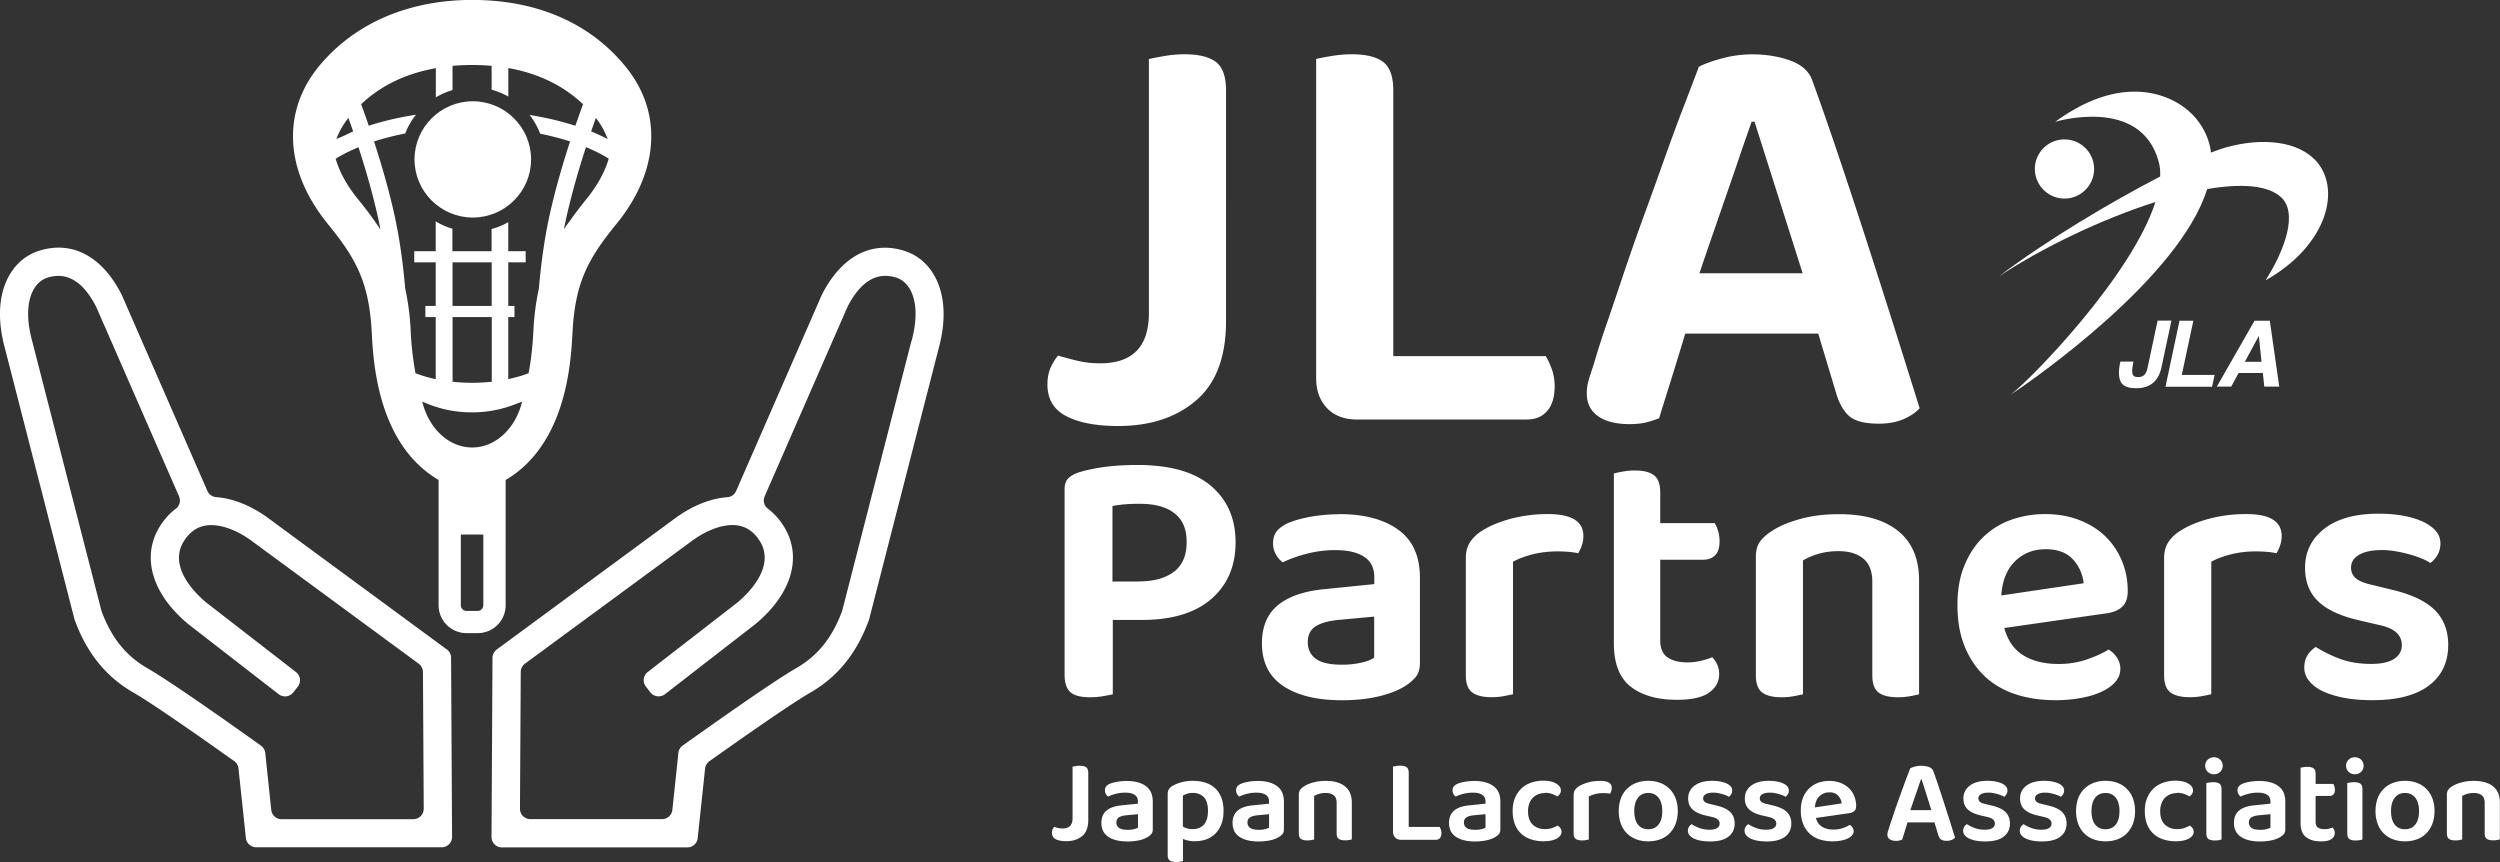 <svg width="232" height="80" fill="none" xmlns="http://www.w3.org/2000/svg"><rect width="100%" height="100%" fill="#333333" stroke="none"/><g clip-path="url(#clip0_11085_1508)" fill="#fff"><path d="M191.966 18.401a2.756 2.756 0 002.356-2.464 2.744 2.744 0 00-2.738-2.997 2.74 2.74 0 00-2.75 2.743 2.758 2.758 0 003.132 2.718z"/><path d="M214.73 14.738c-1.912-1.859-5.487-1.931-8.699-.896-.249.085-.528.188-.85.315-.139-1.132-.588-2.192-1.402-3.18-1.59-1.93-6.337-4.589-13.063.328 0 0 7.958-2.428 9.609 3.7.116.423.164.896.14 1.374-4.547 2.355-10.538 5.91-14.975 9.276 4.188-2.767 9.633-5.346 14.532-6.908-2.173 6.83-11.534 16.457-13.434 17.874 2.228-1.459 15.686-10.869 18.235-19.073 3.127-.54 5.64-.388 6.884.775 1.487 1.398.449 4.686-1.463 7.69 5.773-3.24 7.175-8.653 4.498-11.28l-.012.005z"/><path d="M200.222 29.767l-.91 4.275c-.061.297-.14.508-.225.636-.14.212-.364.315-.662.315-.297 0-.485-.097-.528-.297-.048-.188-.036-.527.061-1l.024-.139h-1.214l-.024.14c-.152.72-.14 1.283.048 1.707.189.412.674.624 1.463.624.79 0 1.403-.26 1.815-.775.249-.309.425-.72.528-1.235l.911-4.263h-1.287v.012zm3.32 0h-1.286l-1.299 6.122h4.322l.236-1.096h-3.047l1.074-5.026zm5.676 0l-3.496 6.11h1.335l.686-1.26h2.252l.128 1.26h1.39l-.874-6.11h-1.427.006zm-.898 3.809l1.299-2.404.249 2.404h-1.548zM103.268 57.53v6.902a17.07 17.07 0 01-.881.17 6.995 6.995 0 01-1.22.103c-.874 0-1.487-.158-1.839-.478-.358-.321-.534-.86-.534-1.611V45.383c0-.436.115-.769.346-.993.23-.23.552-.412.965-.551a12.28 12.28 0 011.22-.309 18.707 18.707 0 012.841-.345c.48-.024.941-.036 1.378-.036 3.029 0 5.305.648 6.829 1.937 1.524 1.296 2.289 3.04 2.289 5.238 0 2.198-.747 3.948-2.24 5.25-1.494 1.302-3.649 1.956-6.471 1.956h-2.683zm2.41-3.573c1.377 0 2.458-.297 3.253-.89.789-.593 1.19-1.508 1.19-2.75 0-1.24-.37-2.082-1.117-2.675-.747-.594-1.827-.89-3.254-.89-.989 0-1.821.066-2.513.205v7.006h2.447l-.006-.006zm18.69-6.243c2.246 0 4.043.479 5.384 1.441 1.342.963 2.016 2.447 2.016 4.463v7.932c0 .551-.14.987-.413 1.302-.273.32-.619.606-1.032.86-.644.387-1.457.696-2.44.926-.99.23-2.113.345-3.375.345-2.295 0-4.104-.442-5.421-1.32-1.317-.878-1.979-2.204-1.979-3.966 0-1.532.485-2.706 1.463-3.518.977-.811 2.391-1.308 4.249-1.495l4.717-.479v-.617c0-.872-.316-1.514-.947-1.92-.632-.411-1.518-.617-2.665-.617-.893 0-1.767.109-2.617.327a12.13 12.13 0 00-2.27.805 2.178 2.178 0 01-.637-.739 2.073 2.073 0 01-.261-1.011c0-.46.109-.83.328-1.114.218-.285.57-.545 1.05-.775.667-.273 1.42-.479 2.27-.618.85-.14 1.712-.206 2.58-.206v-.006zm.133 13.97a8.06 8.06 0 001.822-.188c.552-.128.953-.279 1.201-.467v-3.808l-3.338.309c-.917.09-1.615.29-2.101.599-.479.309-.722.793-.722 1.46 0 .665.249 1.18.741 1.543.491.364 1.293.551 2.391.551h.006zm15.899 2.742c-.207.049-.48.103-.826.17a6.205 6.205 0 01-1.172.103c-.801 0-1.402-.152-1.79-.448-.389-.297-.583-.824-.583-1.58V51.788c0-.593.14-1.096.413-1.507.273-.412.674-.781 1.202-1.096.71-.436 1.59-.788 2.634-1.066a13.381 13.381 0 013.387-.412c2.18 0 3.272.678 3.272 2.023 0 .32-.048.623-.152.908a3.67 3.67 0 01-.327.702c-.528-.115-1.184-.17-1.961-.17-.777 0-1.56.092-2.27.273-.711.182-1.318.412-1.821.684V64.42l-.006.006zm14.337-3.433c.45.321 1.075.478 1.876.478.389 0 .783-.048 1.19-.139.401-.09.765-.206 1.087-.345.182.182.339.406.461.672.127.267.188.57.188.908 0 .685-.31 1.254-.929 1.702-.619.448-1.614.672-2.992.672-1.815 0-3.242-.406-4.286-1.217-1.044-.811-1.566-2.156-1.566-4.033V43.936a12.7 12.7 0 01.807-.17 6.241 6.241 0 011.154-.103c.801 0 1.396.152 1.772.449.377.296.571.823.571 1.58v2.852h5.056c.116.181.219.424.31.72.091.297.14.618.14.963 0 .594-.14 1.03-.413 1.302-.273.272-.644.412-1.099.412h-3.994v7.484c0 .733.224 1.26.674 1.58l-.007-.012zm18.169-9.161c-.565-.46-1.323-.684-2.289-.684-.667 0-1.28.078-1.839.242a6.144 6.144 0 00-1.463.617v12.425c-.206.049-.479.103-.825.17a6.205 6.205 0 01-1.172.103c-.801 0-1.402-.151-1.791-.448-.388-.297-.582-.824-.582-1.58v-11.02c0-.552.115-.994.346-1.34.23-.344.582-.671 1.068-.992.668-.46 1.548-.842 2.653-1.15 1.098-.31 2.318-.46 3.648-.46 2.361 0 4.194.52 5.487 1.561 1.293 1.042 1.943 2.568 1.943 4.584v10.572a12.7 12.7 0 01-.807.17 6.297 6.297 0 01-1.154.103c-.825 0-1.426-.151-1.809-.448-.376-.297-.57-.824-.57-1.58v-8.684c0-.98-.28-1.701-.844-2.161zm13.093 6.454c.322 1.17.917 2.017 1.791 2.544.874.526 1.949.787 3.236.787a8.02 8.02 0 002.664-.43c.814-.285 1.476-.587 1.979-.908.322.181.583.436.79.756.206.321.309.667.309 1.03 0 .46-.158.866-.467 1.217-.31.357-.735.66-1.275.908-.54.255-1.178.448-1.912.582a12.75 12.75 0 01-2.374.205c-1.353 0-2.586-.181-3.696-.55-1.111-.364-2.064-.921-2.86-1.666-.789-.745-1.408-1.665-1.857-2.761-.449-1.096-.674-2.38-.674-3.845 0-1.465.219-2.652.656-3.706.437-1.053 1.026-1.931 1.772-2.646a7.148 7.148 0 012.598-1.58 9.393 9.393 0 013.133-.515c1.104 0 2.155.176 3.095.533.941.357 1.743.848 2.41 1.477a6.696 6.696 0 011.566 2.265c.377.884.571 1.835.571 2.864 0 .642-.164 1.12-.498 1.441-.334.321-.795.527-1.396.618l-9.567 1.374.006.006zm3.819-7.314c-1.123 0-2.064.37-2.823 1.114-.759.745-1.184 1.805-1.275 3.173l7.643-1.132a3.832 3.832 0 00-.996-2.217c-.577-.63-1.42-.944-2.549-.944v.006zM205.2 64.426c-.207.049-.48.103-.826.17a6.194 6.194 0 01-1.171.103c-.802 0-1.403-.152-1.791-.448-.389-.297-.583-.824-.583-1.58V51.788c0-.593.14-1.096.413-1.507.273-.412.674-.781 1.202-1.096.71-.436 1.59-.788 2.634-1.066a13.383 13.383 0 013.388-.412c2.179 0 3.271.678 3.271 2.023 0 .32-.048.623-.151.908a3.73 3.73 0 01-.328.702c-.528-.115-1.184-.17-1.961-.17-.777 0-1.56.092-2.27.273-.71.182-1.317.412-1.821.684V64.42l-.006.006zm21.992-4.566c0 1.605-.594 2.853-1.79 3.76-1.19.903-2.938 1.357-5.233 1.357-.941 0-1.797-.066-2.562-.206-.771-.139-1.432-.339-1.997-.599-.564-.26-.995-.581-1.305-.963a1.928 1.928 0 01-.467-1.253c0-.46.097-.812.291-1.133.194-.32.455-.58.777-.787a11.86 11.86 0 002.222 1.096c.838.315 1.809.479 2.908.479.94 0 1.651-.152 2.13-.46.48-.31.723-.74.723-1.29 0-.939-.686-1.556-2.064-1.853l-1.925-.448c-1.699-.388-2.956-.975-3.769-1.75-.814-.775-1.22-1.817-1.22-3.125 0-1.49.595-2.694 1.79-3.62 1.19-.927 2.866-1.393 5.027-1.393.825 0 1.59.06 2.288.188.698.127 1.305.308 1.821.55.516.243.917.527 1.202.86.285.333.431.715.431 1.15a2.1 2.1 0 01-.273 1.085 2.363 2.363 0 01-.656.738 4.897 4.897 0 00-.807-.411 9.643 9.643 0 00-1.099-.376c-.4-.115-.825-.212-1.275-.29a7.68 7.68 0 00-1.323-.121c-.892 0-1.596.145-2.1.43-.504.284-.759.69-.759 1.216 0 .388.146.709.431.963.285.255.783.46 1.499.618l1.688.412c1.906.436 3.278 1.071 4.128 1.907.85.836 1.274 1.925 1.274 3.282l-.006-.012zM100.427 77.578c-.371.32-.862.484-1.475.484-.413 0-.735-.06-.972-.181a.627.627 0 01-.358-.6c0-.127.019-.236.061-.32a.99.99 0 01.14-.225c.127.037.255.073.382.103s.267.043.413.043c.613 0 .916-.315.916-.951v-4.784c.067-.012.164-.036.292-.054a2.03 2.03 0 01.382-.03c.267 0 .468.048.595.145.128.097.188.279.188.533v4.353c0 .673-.188 1.17-.558 1.49l-.006-.006zm4.146-5.104c.728 0 1.317.157 1.748.466.437.315.656.793.656 1.453v2.58c0 .175-.043.32-.134.423-.091.103-.2.2-.334.279a2.63 2.63 0 01-.795.303 4.998 4.998 0 01-1.099.109c-.746 0-1.335-.146-1.76-.43-.431-.285-.644-.715-.644-1.29 0-.497.158-.878.474-1.145.316-.266.777-.423 1.384-.484l1.53-.157v-.2c0-.285-.104-.49-.31-.624-.206-.133-.492-.2-.868-.2-.291 0-.577.037-.85.103a4.381 4.381 0 00-.74.26.682.682 0 01-.207-.242.699.699 0 01-.085-.326.62.62 0 01.103-.364.915.915 0 01.34-.248c.219-.09.462-.157.741-.2.273-.042.552-.067.838-.067h.012zm.048 4.535a2.6 2.6 0 00.595-.06c.176-.043.31-.092.389-.152v-1.241l-1.087.103c-.297.03-.528.096-.68.193-.158.103-.237.26-.237.473a.59.59 0 00.243.502c.164.121.419.176.777.176v.006zm6.259 1.059c-.219 0-.419-.018-.601-.06a3.456 3.456 0 01-.498-.151v2.052a7.06 7.06 0 00-.267.055c-.109.024-.237.03-.382.03-.261 0-.456-.049-.583-.145-.128-.097-.188-.267-.188-.515v-5.656c0-.175.036-.326.109-.435.073-.11.182-.218.34-.315.218-.127.485-.236.807-.327a3.97 3.97 0 011.087-.14c.406 0 .789.055 1.135.164.346.109.649.272.898.502.255.225.449.515.595.866.14.352.213.763.213 1.248 0 .484-.067.878-.201 1.229a2.506 2.506 0 01-.552.884 2.25 2.25 0 01-.838.533 3.02 3.02 0 01-1.068.175l-.006.006zm-.213-1.126c.45 0 .796-.14 1.05-.411.255-.28.383-.703.383-1.284 0-.582-.134-1.03-.395-1.284s-.595-.381-1.007-.381c-.201 0-.377.024-.535.078a2.755 2.755 0 00-.394.17v2.87c.121.073.249.133.394.176.146.042.31.066.498.066h.006zm6.077-4.468c.728 0 1.317.157 1.748.466.437.315.655.793.655 1.453v2.58c0 .175-.042.32-.133.423-.091.103-.2.2-.334.279a2.63 2.63 0 01-.795.303 4.998 4.998 0 01-1.099.109c-.747 0-1.335-.146-1.76-.43-.431-.285-.644-.715-.644-1.29 0-.497.158-.878.474-1.145.315-.266.777-.423 1.384-.484l1.529-.157v-.2c0-.285-.103-.49-.309-.624-.206-.133-.492-.2-.868-.2-.292 0-.577.037-.85.103a4.425 4.425 0 00-.741.26.68.68 0 01-.206-.242.687.687 0 01-.085-.326c0-.152.036-.267.103-.364a.915.915 0 01.34-.248c.219-.09.462-.157.741-.2.273-.042.552-.067.837-.067h.013zm.042 4.535a2.6 2.6 0 00.595-.06c.176-.043.31-.092.388-.152v-1.241l-1.086.103c-.298.03-.528.096-.68.193-.158.103-.237.26-.237.473a.59.59 0 00.243.502c.164.121.419.176.777.176v.006zm6.987-3.197c-.182-.152-.431-.224-.747-.224a2.099 2.099 0 00-1.074.278v4.039c-.067.012-.158.036-.267.054a1.81 1.81 0 01-.383.03c-.261 0-.455-.048-.582-.145-.128-.096-.189-.266-.189-.514v-3.58a.8.8 0 01.11-.436 1.18 1.18 0 01.346-.32c.218-.152.504-.273.862-.376a4.274 4.274 0 011.183-.151c.771 0 1.36.169 1.785.508.419.34.631.836.631 1.49v3.433c-.06.012-.145.036-.261.054-.115.025-.242.03-.376.03-.267 0-.461-.048-.589-.145-.127-.096-.182-.266-.182-.514v-2.822c0-.32-.091-.557-.273-.702l.006.012zm5.706 3.911c-.14-.139-.206-.333-.206-.569v-6.013c.06-.012.151-.036.285-.054.127-.024.261-.03.389-.03.267 0 .467.048.594.145.128.097.189.279.189.533v5.007h2.871c.036.06.073.14.109.243a.984.984 0 01.055.327c0 .2-.049.357-.14.46a.484.484 0 01-.388.163h-3.199c-.237 0-.425-.072-.565-.212h.006zm7.351-5.249c.729 0 1.317.157 1.748.466.438.315.656.793.656 1.453v2.58c0 .175-.042.32-.134.423-.091.103-.2.2-.333.279-.207.127-.474.23-.796.303a4.989 4.989 0 01-1.098.109c-.747 0-1.336-.146-1.761-.43-.425-.285-.643-.715-.643-1.29 0-.497.158-.878.473-1.145.316-.266.777-.423 1.384-.484l1.53-.157v-.2c0-.285-.103-.49-.31-.624-.206-.133-.491-.2-.868-.2-.291 0-.576.037-.849.103a4.394 4.394 0 00-.741.26.67.67 0 01-.206-.242.687.687 0 01-.085-.326c0-.152.036-.267.109-.364a.915.915 0 01.34-.248 3.2 3.2 0 01.74-.2c.28-.042.559-.067.838-.067h.006zm.043 4.535c.218 0 .412-.018.595-.06.182-.043.309-.092.388-.152v-1.241l-1.086.103c-.298.03-.529.096-.68.193-.152.097-.237.26-.237.473a.59.59 0 00.243.502c.158.121.419.176.777.176v.006zm6.489-3.409c-.225 0-.431.036-.619.109a1.409 1.409 0 00-.492.32 1.45 1.45 0 00-.328.528 2.022 2.022 0 00-.121.726c0 .551.145.963.437 1.241.291.279.668.418 1.129.418.261 0 .486-.036.68-.103.188-.072.358-.145.51-.23.103.073.188.158.255.254a.62.62 0 01.097.334c0 .254-.152.46-.449.623-.298.164-.699.248-1.208.248a3.63 3.63 0 01-1.172-.175 2.433 2.433 0 01-.911-.527 2.35 2.35 0 01-.588-.878c-.14-.351-.207-.757-.207-1.217 0-.46.073-.878.225-1.235a2.58 2.58 0 01.607-.884c.255-.237.558-.406.898-.527a3.45 3.45 0 011.099-.176c.498 0 .898.085 1.196.26.297.176.449.388.449.642 0 .122-.03.23-.097.321a.825.825 0 01-.219.237 4.15 4.15 0 00-.497-.23 1.821 1.821 0 00-.668-.103l-.006.024zm4.091 4.305c-.067.012-.158.036-.267.054-.109.025-.237.03-.382.03-.261 0-.456-.048-.583-.145-.128-.096-.188-.266-.188-.514v-3.537c0-.193.042-.357.133-.49a1.24 1.24 0 01.389-.357c.23-.14.516-.254.856-.345.34-.091.704-.133 1.098-.133.711 0 1.063.217 1.063.66 0 .102-.019.2-.049.296-.036.091-.067.17-.109.23a3.121 3.121 0 00-.638-.054c-.254 0-.503.03-.74.09a2.606 2.606 0 00-.595.225v3.996l.012-.006zm8.244-2.634c0 .43-.067.817-.195 1.163a2.562 2.562 0 01-.552.884 2.316 2.316 0 01-.862.563c-.334.127-.71.194-1.129.194-.419 0-.795-.067-1.129-.194a2.379 2.379 0 01-1.415-1.441 3.417 3.417 0 01-.194-1.175c0-.436.067-.817.194-1.169.128-.35.316-.642.559-.884.243-.242.534-.43.868-.557.334-.127.71-.194 1.117-.194.407 0 .783.067 1.117.194a2.416 2.416 0 011.426 1.447c.128.346.195.733.195 1.157v.012zm-2.738-1.683c-.401 0-.722.145-.953.442-.231.296-.346.708-.346 1.241 0 .533.115.957.34 1.247.23.291.546.436.959.436.413 0 .728-.145.959-.442.231-.29.34-.708.34-1.241 0-.533-.115-.95-.346-1.241-.231-.29-.546-.442-.953-.442zm8.019 2.833c0 .521-.194.927-.583 1.224-.388.296-.953.442-1.7.442-.303 0-.582-.025-.831-.067a2.568 2.568 0 01-.65-.194 1.162 1.162 0 01-.425-.315.614.614 0 01-.151-.405c0-.14.03-.267.097-.37a.753.753 0 01.249-.254c.206.133.449.254.722.357.273.103.589.158.947.158.303 0 .534-.049.692-.152a.476.476 0 00.237-.418c0-.302-.225-.502-.674-.605l-.625-.145c-.553-.128-.96-.315-1.227-.57-.267-.254-.394-.593-.394-1.017 0-.484.194-.878.583-1.174.388-.303.934-.455 1.632-.455.268 0 .516.019.741.061.225.042.425.103.595.176.17.072.297.17.394.278a.56.56 0 01.14.376c0 .145-.03.254-.091.35a.852.852 0 01-.212.243 1.489 1.489 0 00-.261-.133 4.147 4.147 0 00-.771-.218 2.118 2.118 0 00-.431-.037c-.292 0-.516.049-.68.14-.164.09-.249.224-.249.393 0 .127.048.23.14.315.091.085.254.151.485.2l.546.133c.62.14 1.069.345 1.342.618.273.272.413.63.413 1.066zm5.257 0c0 .521-.195.927-.583 1.224-.389.296-.953.442-1.7.442-.303 0-.583-.025-.831-.067a2.568 2.568 0 01-.65-.194 1.162 1.162 0 01-.425-.315.616.616 0 01-.152-.405.67.67 0 01.098-.37.76.76 0 01.248-.254c.207.133.45.254.723.357.273.103.589.158.947.158.303 0 .534-.049.692-.152a.475.475 0 00.236-.418c0-.302-.224-.502-.673-.605l-.626-.145c-.552-.128-.959-.315-1.226-.57-.267-.254-.394-.593-.394-1.017 0-.484.194-.878.582-1.174.389-.303.935-.455 1.633-.455.267 0 .516.019.741.061.225.042.425.103.595.176.17.072.297.17.394.278.091.11.14.23.14.376 0 .145-.03.254-.091.35a.84.84 0 01-.213.243 1.42 1.42 0 00-.261-.133 4.01 4.01 0 00-.77-.218 2.118 2.118 0 00-.431-.037c-.292 0-.516.049-.68.14-.164.09-.249.224-.249.393 0 .127.048.23.139.315.091.085.255.151.486.2l.546.133c.62.14 1.069.345 1.342.618.273.272.413.63.413 1.066zm2.282-.514c.103.381.297.654.583.823.285.17.631.255 1.05.255.316 0 .601-.049.868-.14.267-.09.48-.194.643-.296.104.06.189.139.255.248a.613.613 0 01.104.333.564.564 0 01-.152.394 1.292 1.292 0 01-.413.296 2.397 2.397 0 01-.619.188 4.407 4.407 0 01-.771.067c-.443 0-.844-.061-1.202-.176a2.408 2.408 0 01-.929-.539 2.537 2.537 0 01-.601-.896 3.307 3.307 0 01-.218-1.248c0-.472.073-.86.212-1.204a2.364 2.364 0 011.421-1.374 3 3 0 011.02-.17c.358 0 .698.06 1.007.175.304.115.565.279.783.478.219.2.389.449.51.74.122.284.182.599.182.932 0 .206-.054.363-.164.466a.833.833 0 01-.455.2l-3.108.448h-.006zm1.238-2.374a1.25 1.25 0 00-.916.364c-.249.242-.383.587-.413 1.029l2.483-.37a1.258 1.258 0 00-.328-.72c-.188-.206-.461-.309-.826-.309v.006zm9.767 2.786h-2.507l-.261.86c-.091.296-.17.544-.23.738a1.93 1.93 0 01-.243.079 1.208 1.208 0 01-.322.036c-.255 0-.449-.048-.595-.151a.488.488 0 01-.212-.43c0-.091.012-.176.036-.26.025-.085.055-.182.097-.297.061-.206.14-.46.243-.751.103-.297.207-.612.322-.957.115-.345.243-.702.376-1.072.134-.369.261-.726.389-1.071.121-.345.243-.672.358-.97.115-.302.212-.556.297-.774a2.23 2.23 0 01.431-.158c.189-.054.383-.078.577-.078.261 0 .498.036.716.115.219.078.352.2.413.375.152.412.316.878.492 1.411s.358 1.078.54 1.647c.182.57.358 1.12.534 1.665l.456 1.46a.87.87 0 01-.31.205 1.183 1.183 0 01-.461.085c-.261 0-.444-.048-.553-.14-.109-.09-.194-.241-.249-.441l-.334-1.114v-.013zm-1.256-3.99c-.067.187-.14.393-.219.623-.079.23-.157.472-.249.72-.084.249-.176.503-.261.757-.085.255-.176.509-.254.751h1.948l-.904-2.858h-.055l-.006.006zm8.255 4.092c0 .521-.194.927-.582 1.224-.389.296-.953.442-1.7.442-.303 0-.583-.025-.832-.067a2.573 2.573 0 01-.649-.194 1.162 1.162 0 01-.425-.315.616.616 0 01-.152-.405c0-.14.031-.267.097-.37a.772.772 0 01.249-.254c.207.133.449.254.723.357.273.103.588.158.947.158.303 0 .534-.049.692-.152a.477.477 0 00.236-.418c0-.302-.224-.502-.674-.605l-.625-.145c-.552-.128-.959-.315-1.226-.57-.267-.254-.395-.593-.395-1.017 0-.484.195-.878.583-1.174.389-.303.935-.455 1.633-.455.267 0 .516.019.741.061.224.042.425.103.595.176.17.072.297.17.394.278.091.11.14.23.14.376a.635.635 0 01-.091.35.84.84 0 01-.213.243 1.42 1.42 0 00-.261-.133 4.01 4.01 0 00-.771-.218 2.107 2.107 0 00-.431-.037c-.291 0-.516.049-.68.14-.163.09-.248.224-.248.393 0 .127.048.23.139.315.091.085.255.151.486.2l.546.133c.619.14 1.069.345 1.342.618.273.272.412.63.412 1.066zm5.257 0c0 .521-.194.927-.582 1.224-.389.296-.953.442-1.7.442-.304 0-.583-.025-.832-.067a2.56 2.56 0 01-.649-.194 1.162 1.162 0 01-.425-.315.616.616 0 01-.152-.405c0-.14.03-.267.097-.37a.772.772 0 01.249-.254c.207.133.449.254.722.357.274.103.589.158.947.158.304 0 .535-.049.692-.152a.476.476 0 00.237-.418c0-.302-.224-.502-.674-.605l-.625-.145c-.552-.128-.959-.315-1.226-.57-.267-.254-.395-.593-.395-1.017 0-.484.195-.878.583-1.174.389-.303.935-.455 1.633-.455.267 0 .516.019.741.061.224.042.425.103.595.176.169.072.297.17.394.278.091.11.14.23.14.376a.635.635 0 01-.091.35.84.84 0 01-.213.243 1.489 1.489 0 00-.261-.133 4.122 4.122 0 00-.771-.218 2.107 2.107 0 00-.431-.037c-.291 0-.516.049-.68.14-.164.09-.249.224-.249.393 0 .127.049.23.14.315.091.085.255.151.486.2l.546.133c.619.14 1.068.345 1.342.618.273.272.412.63.412 1.066zm6.356-1.15c0 .43-.067.817-.194 1.163a2.58 2.58 0 01-.553.884 2.308 2.308 0 01-.862.563c-.334.127-.71.194-1.129.194-.419 0-.795-.067-1.129-.194a2.379 2.379 0 01-1.414-1.441 3.394 3.394 0 01-.194-1.175c0-.436.066-.817.194-1.169a2.36 2.36 0 01.558-.884c.243-.242.534-.43.868-.557a3.135 3.135 0 011.117-.194c.407 0 .783.067 1.117.194a2.423 2.423 0 011.427 1.447c.127.346.194.733.194 1.157v.012zm-2.744-1.683c-.4 0-.722.145-.953.442-.231.296-.346.708-.346 1.241 0 .533.115.957.34 1.247.231.291.546.436.959.436.413 0 .729-.145.959-.442.231-.29.34-.708.34-1.241 0-.533-.115-.95-.346-1.241-.23-.29-.546-.442-.953-.442zm6.635.012c-.225 0-.431.036-.619.109a1.418 1.418 0 00-.492.32 1.45 1.45 0 00-.328.528 2.022 2.022 0 00-.121.726c0 .551.146.963.437 1.241.291.279.668.418 1.129.418.261 0 .486-.036.68-.103.188-.072.358-.145.51-.23.103.073.188.158.255.254a.61.61 0 01.097.334c0 .254-.152.46-.449.623-.298.164-.698.248-1.208.248a3.63 3.63 0 01-1.172-.175 2.43 2.43 0 01-.91-.527 2.351 2.351 0 01-.589-.878c-.14-.351-.207-.757-.207-1.217 0-.46.073-.878.225-1.235a2.58 2.58 0 01.607-.884c.255-.237.559-.406.898-.527a3.454 3.454 0 011.099-.176c.498 0 .899.085 1.196.26.297.176.449.388.449.642 0 .122-.03.23-.097.321a.822.822 0 01-.218.237 4.24 4.24 0 00-.498-.23 1.821 1.821 0 00-.668-.103l-.006.024zm2.616-2.543c0-.218.079-.4.231-.551a.797.797 0 01.589-.23.78.78 0 01.807.78.78.78 0 01-.225.564.79.79 0 01-.582.23.783.783 0 01-.589-.23.775.775 0 01-.231-.563zm.109 1.616c.061-.012.146-.036.262-.054.115-.018.242-.03.376-.03.267 0 .461.048.589.145.121.097.182.266.182.515v4.662c-.061.012-.146.036-.261.055-.116.024-.243.03-.377.03-.267 0-.461-.049-.588-.145-.122-.097-.183-.267-.183-.515v-4.663zm4.924-.199c.728 0 1.317.157 1.748.466.437.315.655.793.655 1.453v2.58c0 .175-.042.32-.133.423-.091.103-.2.2-.334.279a2.63 2.63 0 01-.795.303 4.998 4.998 0 01-1.099.109c-.747 0-1.335-.146-1.76-.43-.425-.285-.644-.715-.644-1.29 0-.497.158-.878.474-1.145.315-.266.777-.423 1.384-.484l1.529-.157v-.2c0-.285-.103-.49-.309-.624-.206-.133-.492-.2-.868-.2-.292 0-.577.037-.85.103a4.425 4.425 0 00-.741.26.68.68 0 01-.206-.242.687.687 0 01-.085-.326c0-.152.036-.267.109-.364a.915.915 0 01.34-.248c.219-.09.462-.157.741-.2a5.57 5.57 0 01.838-.067h.006zm.042 4.535a2.6 2.6 0 00.595-.06c.182-.043.31-.092.388-.152v-1.241l-1.086.103c-.298.03-.528.096-.68.193-.152.097-.237.26-.237.473a.59.59 0 00.243.502c.158.121.419.176.777.176v.006zm5.39-.219c.146.104.346.158.607.158.128 0 .255-.012.389-.042.127-.03.249-.067.352-.11a.837.837 0 01.152.219c.042.085.06.181.06.296 0 .225-.103.406-.303.551-.2.146-.528.219-.971.219-.589 0-1.057-.134-1.39-.394-.34-.266-.51-.703-.51-1.314V71.25a2.449 2.449 0 01.637-.084c.261 0 .455.048.577.145.121.097.182.266.182.515v.926h1.645a1.05 1.05 0 01.146.551c0 .194-.043.333-.134.424a.476.476 0 01-.358.133h-1.299v2.434c0 .236.073.412.218.515v-.018zm2.611-5.733c0-.218.079-.4.23-.551a.797.797 0 01.589-.23.781.781 0 01.808.78.78.78 0 01-.225.564.793.793 0 01-.583.23.783.783 0 01-.819-.793zm.109 1.616c.061-.012.146-.036.261-.054.115-.018.243-.03.376-.03.267 0 .462.048.589.145.122.097.182.266.182.515v4.662c-.06.012-.145.036-.261.055-.115.024-.243.03-.376.03-.267 0-.461-.049-.589-.145-.121-.097-.182-.267-.182-.515v-4.663zm8.098 2.598c0 .43-.067.817-.195 1.163a2.562 2.562 0 01-.552.884 2.316 2.316 0 01-.862.563c-.334.127-.71.194-1.129.194-.419 0-.795-.067-1.129-.194a2.379 2.379 0 01-1.415-1.441 3.417 3.417 0 01-.194-1.175c0-.436.067-.817.194-1.169.128-.35.316-.642.559-.884.243-.242.534-.43.868-.557.334-.127.71-.194 1.117-.194.407 0 .783.067 1.117.194a2.416 2.416 0 011.426 1.447c.128.346.195.733.195 1.157v.012zm-2.738-1.683c-.401 0-.722.145-.953.442-.231.296-.346.708-.346 1.241 0 .533.115.957.34 1.247.231.291.546.436.959.436.413 0 .728-.145.959-.442.231-.29.34-.708.34-1.241 0-.533-.115-.95-.346-1.241-.231-.29-.546-.442-.953-.442zm7.126.224c-.182-.152-.431-.224-.746-.224a2.118 2.118 0 00-1.075.278v4.039c-.066.012-.157.036-.267.054a1.8 1.8 0 01-.382.03c-.261 0-.455-.048-.583-.145-.127-.096-.188-.266-.188-.514v-3.58a.8.8 0 01.109-.436c.073-.115.188-.218.346-.32.219-.152.504-.273.862-.376a4.281 4.281 0 011.184-.151c.765 0 1.366.169 1.785.508.418.34.631.836.631 1.49v3.433c-.061.012-.146.036-.261.054-.116.025-.243.03-.377.03-.267 0-.461-.048-.588-.145-.122-.096-.182-.266-.182-.514v-2.822c0-.32-.092-.557-.274-.702l.006.012zm-119.293-36.67c-1.833 1.592-4.261 2.392-7.266 2.392-2.021 0-3.618-.303-4.79-.908-1.177-.606-1.76-1.587-1.76-2.937 0-.624.104-1.15.304-1.593.2-.442.43-.805.686-1.096.625.182 1.25.352 1.869.497a9.016 9.016 0 002.04.218c3.011 0 4.516-1.556 4.516-4.669V5.474a35 35 0 011.433-.273 10.88 10.88 0 011.87-.163c1.323 0 2.294.236 2.919.714.626.479.935 1.357.935 2.634V29.81c0 3.294-.916 5.74-2.756 7.333zm12.141.738c-.68-.696-1.02-1.628-1.02-2.803V5.474c.291-.073.759-.164 1.402-.273a11.352 11.352 0 011.9-.163c1.324 0 2.295.236 2.92.714.625.479.935 1.357.935 2.634V33.05h14.15c.182.29.364.684.552 1.18.182.497.273 1.036.273 1.623 0 .987-.23 1.75-.686 2.277-.461.533-1.092.8-1.9.8H125.94c-1.178 0-2.1-.346-2.78-1.042v-.006zm45.563-6.92h-12.334a412.055 412.055 0 01-1.293 4.226 460.37 460.37 0 00-1.129 3.627c-.371.145-.765.273-1.184.382-.425.109-.947.163-1.566.163-1.251 0-2.222-.248-2.92-.739-.698-.496-1.044-1.199-1.044-2.113 0-.442.061-.872.194-1.29.128-.417.285-.908.467-1.453a74.46 74.46 0 011.184-3.705c.498-1.448 1.026-3.022 1.597-4.724.57-1.701 1.183-3.457 1.845-5.273.662-1.81 1.293-3.573 1.9-5.274.607-1.702 1.19-3.294 1.76-4.778a648.965 648.965 0 001.457-3.815c.48-.254 1.184-.514 2.119-.769a10.767 10.767 0 012.835-.381c1.287 0 2.458.194 3.526.575 1.063.388 1.743 1 2.04 1.84.735 2.017 1.542 4.33 2.422 6.946a671.27 671.27 0 012.671 8.102c.898 2.785 1.773 5.51 2.616 8.186.844 2.677 1.597 5.074 2.258 7.194-.37.405-.874.739-1.511 1.017-.643.272-1.402.412-2.282.412-1.287 0-2.192-.23-2.726-.684-.534-.46-.947-1.181-1.238-2.168l-1.651-5.492-.013-.012zm-6.167-19.661c-.328.914-.686 1.944-1.074 3.076-.383 1.138-.79 2.319-1.215 3.542-.424 1.23-.855 2.47-1.292 3.736a517.04 517.04 0 00-1.269 3.706h9.579l-4.462-14.06h-.273.006zM41.46 60.266L24.749 47.975c-1.573-1.108-3.181-1.732-4.693-1.841a.968.968 0 01-.807-.57l-7.946-18.189-.037-.073c-1.827-3.578-4.655-5.037-7.757-3.99-2.501.842-4.42 3.954-3.06 8.98l6.447 25.116.036.121c1.123 3.076 2.908 5.28 5.445 6.74 1.955 1.12 7.29 4.892 9.355 6.358.224.157.37.405.4.684l.686 6.455c.055.49.468.86.96.86h17.209a.964.964 0 00.965-.97L41.86 61.03a.952.952 0 00-.395-.769l-.006.006zm-3.108 15.756h-12.22a.96.96 0 01-.959-.86l-.558-5.286a.971.971 0 00-.395-.678l-.127-.091c-.322-.23-7.861-5.631-10.405-7.09-1.985-1.139-3.332-2.81-4.249-5.257a2.63 2.63 0 01-.036-.114L2.98 31.631c-.923-3.41.024-5.39 1.365-5.843 1.803-.606 3.333.278 4.553 2.634l.036.072 7.68 17.566c.175.4.066.872-.286 1.139-.54.405-1.014.92-1.42 1.537-1.852 2.834-.856 6.358 2.592 9.204l8.364 6.485a.968.968 0 001.354-.17l.419-.538a.962.962 0 00-.17-1.35l-8.316-6.443c-.905-.75-3.649-3.318-2.052-5.758.51-.782 1.135-1.23 1.912-1.381 1.172-.224 2.714.26 4.207 1.308l15.637 11.498a.986.986 0 01.395.77l.072 12.691a.968.968 0 01-.965.969h-.006zM84.05 23.318c-3.103-1.041-5.925.412-7.759 3.99l-.036.073-7.946 18.19a.941.941 0 01-.808.569c-1.511.109-3.12.733-4.692 1.84L46.098 60.274a.986.986 0 00-.395.768l-.09 16.628c0 .533.43.969.964.969h17.21a.96.96 0 00.959-.86l.686-6.455a.983.983 0 01.4-.684c2.064-1.465 7.4-5.238 9.355-6.358 2.543-1.46 4.322-3.663 5.445-6.74l.036-.12 6.447-25.117c1.36-5.026-.559-8.138-3.06-8.98l-.006-.006zm.533 8.314l-6.416 25.007-.036.115c-.917 2.447-2.27 4.124-4.25 5.256-2.543 1.46-10.082 6.86-10.404 7.09l-.128.092a.932.932 0 00-.394.678l-.559 5.286a.965.965 0 01-.959.86h-12.22a.964.964 0 01-.964-.97l.072-12.69c0-.303.146-.588.395-.77l15.637-11.498c1.493-1.048 3.03-1.532 4.207-1.308.777.151 1.402.6 1.912 1.38 1.59 2.435-1.147 5.008-2.052 5.759l-8.316 6.443a.962.962 0 00-.17 1.35l.419.539a.967.967 0 001.353.17l8.365-6.486c3.454-2.846 4.444-6.37 2.592-9.204a6.083 6.083 0 00-1.42-1.538.953.953 0 01-.285-1.138L78.64 28.49l.037-.072c1.22-2.35 2.75-3.24 4.553-2.634 1.341.454 2.288 2.434 1.371 5.843l-.018.006zm-37.66 24.541V44.541c5.67-3.33 6.064-10.996 6.204-13.684.243-4.639 1.45-6.86 4.08-10.076 1.832-2.252 2.889-4.614 3.156-6.927.328-2.719-.431-5.359-2.295-7.654C54.772 2.143 49.843-.006 43.81-.006c-2.683 0-5.135.448-7.333 1.278h-.006c-.54.205-1.068.435-1.578.69-.018.006-.037.018-.049.024-.503.254-.99.527-1.457.824-.012.012-.03.018-.042.03a15.97 15.97 0 00-3.788 3.36c-1.857 2.29-2.616 4.935-2.294 7.66.267 2.307 1.329 4.669 3.156 6.921 2.629 3.215 3.837 5.438 4.08 10.076.139 2.694.534 10.354 6.203 13.684v11.626a2.587 2.587 0 002.592 2.586h1.038a2.587 2.587 0 002.592-2.586v.006zM55.3 10.948c.37.46.65.95.88 1.447.073.17.164.339.219.514a18.36 18.36 0 00-1.542-.714c.152-.436.297-.848.437-1.254l.006.007zm1.19 3.778c-.37 1.265-1.087 2.543-2.094 3.778-.516.636-.984 1.26-1.433 1.883-.224.303-.437.594-.631.878.06-.308.121-.611.188-.908.51-2.313 1.184-4.632 1.857-6.703.777.321 1.488.678 2.12 1.072h-.007zm-24.16-3.778c.146.4.292.817.443 1.253-.267.109-.503.23-.752.351-.267.115-.547.236-.808.351a6.992 6.992 0 011.117-1.955zm.905 7.556c-1.014-1.241-1.718-2.513-2.088-3.772.595-.37 1.268-.708 1.997-1.017l.121-.055c.674 2.071 1.342 4.384 1.852 6.697.048.236.097.473.145.715.006.066.018.139.024.206a31.281 31.281 0 00-2.051-2.774zm5.323 16.125a29.19 29.19 0 01-.449-3.954 23.225 23.225 0 00-.504-3.887c-.206-2.35-.522-4.663-.983-6.758-.522-2.386-1.22-4.771-1.912-6.903a24.332 24.332 0 012.895-.738 6.702 6.702 0 01.996-1.744c-1.554.242-3.03.581-4.377 1.023a98.591 98.591 0 00-.71-1.998c1.657-1.568 3.8-2.707 6.49-3.258.145-.03.29-.066.442-.09v2.712a6.938 6.938 0 011.548-.678V6.11a21.9 21.9 0 011.815-.08c.632 0 1.233.031 1.815.08v2.216a6.818 6.818 0 011.548.635V6.315c2.908.515 5.184 1.702 6.932 3.355a174.3 174.3 0 00-.71 1.998 28.732 28.732 0 00-4.249-.999c.413.52.74 1.108.983 1.738.96.194 1.87.43 2.726.702.018 0 .036.012.049.012-.692 2.132-1.39 4.518-1.913 6.903-.461 2.095-.777 4.408-.983 6.758a23.311 23.311 0 00-.504 3.893c-.073 1.423-.218 2.75-.45 3.96-.509.2-1.08.363-1.687.503-.066.012-.133.036-.2.048v-5.764h.577v-1.03h-.577v-4.05h1.615v-1.03h-1.615v-2.694a6.817 6.817 0 01-1.548.635v2.06h-3.636v-2.09a6.427 6.427 0 01-1.548-.678v2.767h-1.99v1.03h1.99v4.05h-.959v1.03h.96v5.765a11.688 11.688 0 01-1.883-.558h.006zM42 29.422h3.636v6.006c-.582.06-1.19.097-1.809.097A17.77 17.77 0 0142 35.428v-6.006zm-.006-1.03v-4.05h3.636v4.05h-3.636zm-2.816 8.865a10.91 10.91 0 004.637 1.011c1.396 0 2.75-.266 3.988-.75.219-.08.438-.158.65-.249-.589 2.459-2.446 4.257-4.632 4.257-2.197 0-4.055-1.805-4.637-4.269h-.006zm5.153 19.437h-1.038a.528.528 0 01-.528-.527v-6.564h2.088v6.564c0 .29-.236.527-.528.527h.006z"/><path d="M43.876 20.188c2.986 0 5.409-2.422 5.409-5.395 0-2.973-2.428-5.395-5.409-5.395-2.98 0-5.409 2.422-5.409 5.395 0 2.973 2.428 5.395 5.409 5.395z"/></g><defs><clipPath id="clip0_11085_1508"><path fill="#fff" d="M0 0h232v80H0z"/></clipPath></defs></svg>